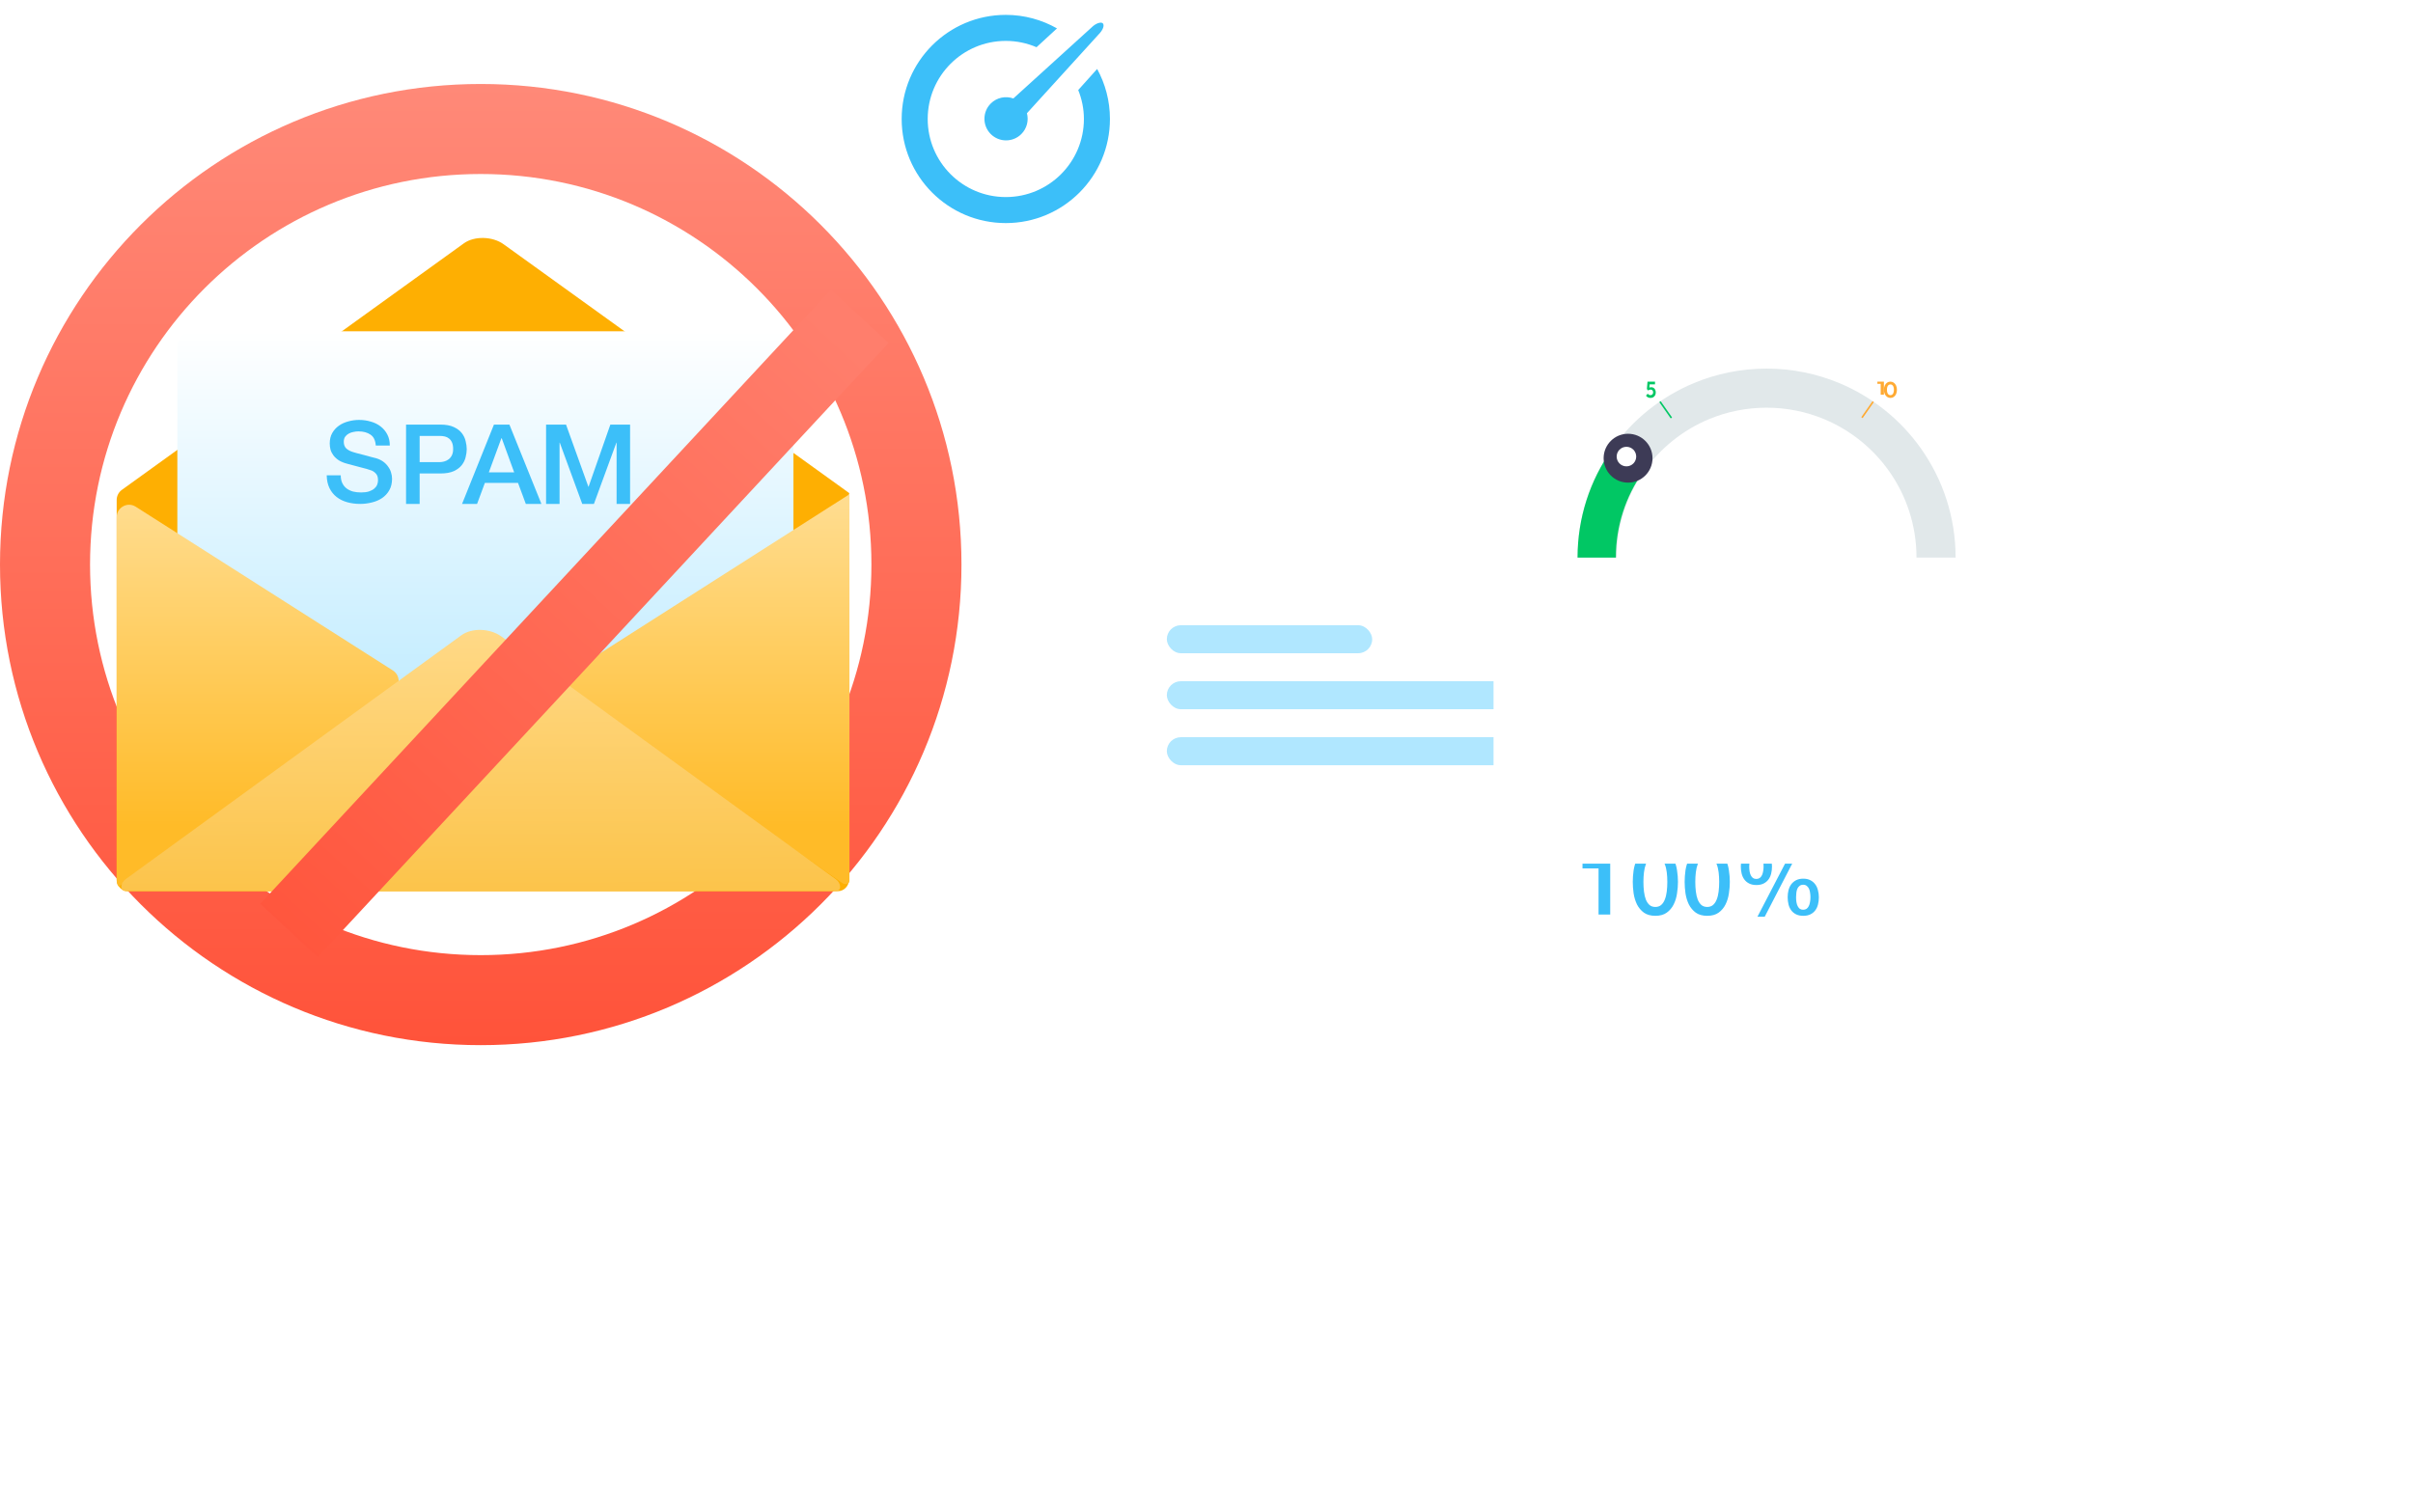 <svg width="517" height="324" viewBox="0 0 517 324" fill="none" xmlns="http://www.w3.org/2000/svg">
<path fill-rule="evenodd" clip-rule="evenodd" d="M103 204.707C149.23 204.707 186.707 167.23 186.707 121C186.707 74.77 149.23 37.293 103 37.293C56.77 37.293 19.293 74.77 19.293 121C19.293 167.23 56.77 204.707 103 204.707ZM103 224C159.885 224 206 177.885 206 121C206 64.115 159.885 18 103 18C46.115 18 0 64.115 0 121C0 177.885 46.115 224 103 224Z" fill="url(#paint0_linear_0_1)"/>
<path d="M181.95 105.788C181.923 105.788 181.9 105.81 181.9 105.838V188.556C181.9 189.938 180.776 191 179.549 191H27.351C26.022 191 25 189.831 25 188.556V107.154C25 106.296 25.412 105.491 26.107 104.99L99.413 52.132C101.661 50.538 105.546 50.644 107.896 52.344L181.979 105.697C182.018 105.726 181.998 105.788 181.95 105.788Z" fill="#FEAF02"/>
<path d="M38 74.308C38 72.481 39.492 71 41.333 71H166.667C168.508 71 170 72.481 170 74.308V155.692C170 157.519 168.508 159 166.667 159H41.333C39.492 159 38 157.519 38 155.692V74.308Z" fill="url(#paint1_linear_0_1)"/>
<path d="M25.409 189.954C25.409 189.991 25.45 190.013 25.48 189.992L84.289 148.166C85.842 147.061 85.783 144.715 84.176 143.691L29.08 108.599C27.308 107.47 25 108.757 25 110.874V188.661C25 189.185 25.099 189.605 25.396 189.922C25.404 189.931 25.409 189.943 25.409 189.954ZM182 188.767V106.08C182 106.036 181.965 106 181.921 106C181.906 106 181.891 106.004 181.878 106.012L122.336 143.992C120.723 145.021 120.673 147.379 122.24 148.477L180.492 189.272C181.07 189.677 182 189.478 182 188.767Z" fill="url(#paint2_linear_0_1)"/>
<path d="M179.099 188.447C180.185 189.235 180.417 190.928 179.08 190.997C179.04 190.999 178.999 191 178.959 191H27.042C27.001 191 26.96 190.999 26.92 190.997C25.583 190.927 25.815 189.235 26.9 188.446L98.868 136.137C101.113 134.536 104.888 134.643 107.337 136.35L179.099 188.447Z" fill="url(#paint3_linear_0_1)"/>
<path d="M117 91H121.275L126.061 104.31H126.109L130.773 91H135V108H132.109V94.881H132.061L127.251 108H124.749L119.939 94.881H119.891V108H117V91Z" fill="#3CBFF9"/>
<path d="M105.83 91H109.145L116 108H112.66L110.99 103.5H103.886L102.216 108H99L105.83 91ZM104.733 101.238H110.167L107.5 93.929H107.425L104.733 101.238Z" fill="#3CBFF9"/>
<path d="M87 91H94.339C95.519 91 96.482 91.175 97.228 91.524C97.973 91.873 98.548 92.309 98.952 92.833C99.355 93.357 99.627 93.929 99.767 94.548C99.922 95.167 100 95.738 100 96.262C100 96.786 99.922 97.357 99.767 97.976C99.627 98.579 99.355 99.143 98.952 99.667C98.548 100.19 97.973 100.627 97.228 100.976C96.482 101.31 95.519 101.476 94.339 101.476H89.912V108H87V91ZM89.912 99.048H94.176C94.502 99.048 94.836 99 95.177 98.905C95.519 98.809 95.83 98.659 96.109 98.452C96.404 98.23 96.637 97.944 96.808 97.595C96.995 97.23 97.088 96.778 97.088 96.238C97.088 95.683 97.01 95.222 96.855 94.857C96.7 94.492 96.49 94.206 96.226 94C95.962 93.778 95.659 93.627 95.317 93.548C94.975 93.468 94.611 93.429 94.222 93.429H89.912V99.048Z" fill="#3CBFF9"/>
<path d="M73.007 101.864C73.007 102.521 73.119 103.083 73.344 103.548C73.568 104.013 73.881 104.398 74.282 104.703C74.683 104.992 75.14 105.209 75.653 105.353C76.182 105.481 76.751 105.545 77.361 105.545C78.018 105.545 78.58 105.473 79.045 105.329C79.51 105.168 79.887 104.968 80.175 104.727C80.464 104.487 80.672 104.214 80.801 103.909C80.929 103.588 80.993 103.267 80.993 102.947C80.993 102.289 80.841 101.807 80.536 101.503C80.247 101.182 79.927 100.957 79.574 100.829C78.965 100.604 78.251 100.396 77.433 100.203C76.631 99.995 75.637 99.73 74.45 99.409C73.713 99.217 73.095 98.968 72.598 98.663C72.117 98.342 71.732 97.989 71.443 97.604C71.155 97.219 70.946 96.81 70.818 96.377C70.706 95.944 70.65 95.503 70.65 95.053C70.65 94.187 70.826 93.441 71.179 92.816C71.547 92.174 72.029 91.644 72.622 91.227C73.215 90.81 73.889 90.505 74.643 90.313C75.396 90.104 76.158 90 76.928 90C77.826 90 78.668 90.12 79.454 90.361C80.255 90.586 80.953 90.93 81.546 91.396C82.156 91.861 82.637 92.439 82.99 93.128C83.343 93.802 83.519 94.588 83.519 95.487H80.512C80.432 94.38 80.055 93.602 79.381 93.152C78.708 92.687 77.85 92.454 76.808 92.454C76.455 92.454 76.094 92.495 75.725 92.575C75.356 92.639 75.019 92.759 74.715 92.936C74.41 93.096 74.153 93.321 73.945 93.61C73.753 93.898 73.656 94.259 73.656 94.692C73.656 95.302 73.841 95.783 74.21 96.136C74.594 96.473 75.092 96.73 75.701 96.906C75.765 96.922 76.014 96.995 76.447 97.123C76.896 97.235 77.393 97.364 77.938 97.508C78.483 97.652 79.013 97.797 79.526 97.941C80.055 98.07 80.432 98.166 80.656 98.23C81.218 98.406 81.707 98.647 82.124 98.952C82.541 99.257 82.885 99.61 83.158 100.011C83.447 100.396 83.655 100.813 83.784 101.262C83.928 101.711 84 102.16 84 102.61C84 103.572 83.799 104.398 83.399 105.088C83.014 105.762 82.501 106.316 81.859 106.749C81.218 107.182 80.488 107.495 79.67 107.687C78.852 107.896 78.018 108 77.168 108C76.19 108 75.268 107.88 74.402 107.639C73.536 107.398 72.782 107.029 72.141 106.532C71.499 106.035 70.986 105.401 70.601 104.631C70.216 103.845 70.016 102.922 70 101.864H73.007Z" fill="#3CBFF9"/>
<path fill-rule="evenodd" clip-rule="evenodd" d="M55.769 193.698L178.062 62.07L190.373 73.507L68.08 205.136L55.769 193.698Z" fill="url(#paint4_linear_0_1)"/>
<path d="M220.026 24.27C220.434 25.812 220.036 27.524 218.825 28.732C217.017 30.539 214.085 30.539 212.277 28.732C210.47 26.925 210.47 23.992 212.277 22.185C213.584 20.878 215.481 20.518 217.116 21.101L233.914 5.846C234.804 4.96 235.925 4.644 236.273 4.988C236.7 5.416 236.302 6.458 235.416 7.344L220.026 24.27ZM215.5 8.766C206.259 8.766 198.766 16.259 198.766 25.5C198.766 34.741 206.259 42.234 215.5 42.234C224.741 42.234 232.234 34.741 232.234 25.5C232.234 23.304 231.785 21.219 231.017 19.297L235.071 14.78C236.815 17.965 237.812 21.614 237.812 25.5C237.812 37.823 227.823 47.812 215.5 47.812C203.177 47.812 193.188 37.823 193.188 25.5C193.188 13.177 203.177 3.188 215.5 3.188C219.491 3.188 223.23 4.249 226.468 6.085L222.082 10.12C220.061 9.253 217.84 8.766 215.5 8.766Z" fill="#3CBFF9"/>
<g filter="url(#filter0_dddddd_0_1)">
<rect x="238" y="121" width="170" height="95" rx="6" fill="white"/>
</g>
<rect x="250" y="134" width="44" height="6" rx="3" fill="#B0E7FF"/>
<rect x="250" y="146" width="77" height="6" rx="3" fill="#B0E7FF"/>
<rect x="250" y="158" width="77" height="6" rx="3" fill="#B0E7FF"/>
<path d="M339.06 184.32C339.54 184.32 340.007 184.28 340.46 184.2C340.913 184.12 341.32 183.987 341.68 183.8C342.053 183.613 342.367 183.373 342.62 183.08C342.887 182.787 343.06 182.427 343.14 182H345V196H342.5V186.12H339.06V184.32ZM354.673 181.72C355.673 181.72 356.487 181.953 357.113 182.42C357.753 182.873 358.247 183.46 358.593 184.18C358.953 184.887 359.193 185.667 359.313 186.52C359.447 187.373 359.513 188.2 359.513 189C359.513 189.8 359.447 190.627 359.313 191.48C359.193 192.333 358.953 193.12 358.593 193.84C358.247 194.547 357.753 195.133 357.113 195.6C356.487 196.053 355.673 196.28 354.673 196.28C353.673 196.28 352.853 196.053 352.213 195.6C351.587 195.133 351.093 194.547 350.733 193.84C350.387 193.12 350.147 192.333 350.013 191.48C349.893 190.627 349.833 189.8 349.833 189C349.833 188.2 349.893 187.373 350.013 186.52C350.147 185.667 350.387 184.887 350.733 184.18C351.093 183.46 351.587 182.873 352.213 182.42C352.853 181.953 353.673 181.72 354.673 181.72ZM354.673 194.38C355.167 194.38 355.58 194.24 355.913 193.96C356.247 193.667 356.507 193.28 356.693 192.8C356.893 192.307 357.033 191.733 357.113 191.08C357.193 190.427 357.233 189.733 357.233 189C357.233 188.267 357.193 187.58 357.113 186.94C357.033 186.287 356.893 185.713 356.693 185.22C356.507 184.727 356.247 184.34 355.913 184.06C355.58 183.767 355.167 183.62 354.673 183.62C354.167 183.62 353.747 183.767 353.413 184.06C353.093 184.34 352.833 184.727 352.633 185.22C352.447 185.713 352.313 186.287 352.233 186.94C352.153 187.58 352.113 188.267 352.113 189C352.113 189.733 352.153 190.427 352.233 191.08C352.313 191.733 352.447 192.307 352.633 192.8C352.833 193.28 353.093 193.667 353.413 193.96C353.747 194.24 354.167 194.38 354.673 194.38ZM365.787 181.72C366.787 181.72 367.6 181.953 368.227 182.42C368.867 182.873 369.36 183.46 369.707 184.18C370.067 184.887 370.307 185.667 370.427 186.52C370.56 187.373 370.627 188.2 370.627 189C370.627 189.8 370.56 190.627 370.427 191.48C370.307 192.333 370.067 193.12 369.707 193.84C369.36 194.547 368.867 195.133 368.227 195.6C367.6 196.053 366.787 196.28 365.787 196.28C364.787 196.28 363.967 196.053 363.327 195.6C362.7 195.133 362.207 194.547 361.847 193.84C361.5 193.12 361.26 192.333 361.127 191.48C361.007 190.627 360.947 189.8 360.947 189C360.947 188.2 361.007 187.373 361.127 186.52C361.26 185.667 361.5 184.887 361.847 184.18C362.207 183.46 362.7 182.873 363.327 182.42C363.967 181.953 364.787 181.72 365.787 181.72ZM365.787 194.38C366.28 194.38 366.693 194.24 367.027 193.96C367.36 193.667 367.62 193.28 367.807 192.8C368.007 192.307 368.147 191.733 368.227 191.08C368.307 190.427 368.347 189.733 368.347 189C368.347 188.267 368.307 187.58 368.227 186.94C368.147 186.287 368.007 185.713 367.807 185.22C367.62 184.727 367.36 184.34 367.027 184.06C366.693 183.767 366.28 183.62 365.787 183.62C365.28 183.62 364.86 183.767 364.527 184.06C364.207 184.34 363.947 184.727 363.747 185.22C363.56 185.713 363.427 186.287 363.347 186.94C363.267 187.58 363.227 188.267 363.227 189C363.227 189.733 363.267 190.427 363.347 191.08C363.427 191.733 363.56 192.307 363.747 192.8C363.947 193.28 364.207 193.667 364.527 193.96C364.86 194.24 365.28 194.38 365.787 194.38ZM374.78 185.7C374.78 186.073 374.807 186.427 374.86 186.76C374.913 187.08 375 187.36 375.12 187.6C375.24 187.84 375.393 188.033 375.58 188.18C375.78 188.313 376.02 188.38 376.3 188.38C376.58 188.38 376.82 188.313 377.02 188.18C377.22 188.033 377.38 187.84 377.5 187.6C377.62 187.36 377.707 187.08 377.76 186.76C377.827 186.427 377.86 186.073 377.86 185.7C377.86 185.367 377.833 185.04 377.78 184.72C377.74 184.4 377.66 184.113 377.54 183.86C377.42 183.607 377.26 183.407 377.06 183.26C376.86 183.1 376.607 183.02 376.3 183.02C375.993 183.02 375.74 183.1 375.54 183.26C375.34 183.407 375.18 183.607 375.06 183.86C374.953 184.113 374.88 184.4 374.84 184.72C374.8 185.04 374.78 185.367 374.78 185.7ZM376.32 189.68C375.72 189.68 375.207 189.573 374.78 189.36C374.353 189.147 374.007 188.86 373.74 188.5C373.473 188.14 373.28 187.72 373.16 187.24C373.04 186.76 372.98 186.247 372.98 185.7C372.98 185.167 373.04 184.66 373.16 184.18C373.293 183.687 373.493 183.26 373.76 182.9C374.04 182.54 374.387 182.253 374.8 182.04C375.227 181.827 375.733 181.72 376.32 181.72C376.907 181.72 377.407 181.827 377.82 182.04C378.247 182.253 378.593 182.54 378.86 182.9C379.14 183.26 379.34 183.687 379.46 184.18C379.593 184.66 379.66 185.167 379.66 185.7C379.66 186.247 379.6 186.76 379.48 187.24C379.36 187.72 379.167 188.14 378.9 188.5C378.633 188.86 378.287 189.147 377.86 189.36C377.433 189.573 376.92 189.68 376.32 189.68ZM384.82 192.3C384.82 192.673 384.847 193.027 384.9 193.36C384.953 193.68 385.04 193.96 385.16 194.2C385.28 194.44 385.433 194.633 385.62 194.78C385.82 194.913 386.06 194.98 386.34 194.98C386.62 194.98 386.86 194.913 387.06 194.78C387.26 194.633 387.42 194.44 387.54 194.2C387.66 193.96 387.747 193.68 387.8 193.36C387.867 193.027 387.9 192.673 387.9 192.3C387.9 191.967 387.873 191.64 387.82 191.32C387.78 191 387.7 190.713 387.58 190.46C387.46 190.207 387.3 190.007 387.1 189.86C386.9 189.7 386.647 189.62 386.34 189.62C386.033 189.62 385.78 189.7 385.58 189.86C385.38 190.007 385.22 190.207 385.1 190.46C384.993 190.713 384.92 191 384.88 191.32C384.84 191.64 384.82 191.967 384.82 192.3ZM386.36 196.28C385.76 196.28 385.247 196.173 384.82 195.96C384.393 195.747 384.047 195.46 383.78 195.1C383.513 194.74 383.32 194.32 383.2 193.84C383.08 193.36 383.02 192.847 383.02 192.3C383.02 191.767 383.08 191.26 383.2 190.78C383.333 190.287 383.533 189.86 383.8 189.5C384.08 189.14 384.427 188.853 384.84 188.64C385.267 188.427 385.773 188.32 386.36 188.32C386.947 188.32 387.447 188.427 387.86 188.64C388.287 188.853 388.633 189.14 388.9 189.5C389.18 189.86 389.38 190.287 389.5 190.78C389.633 191.26 389.7 191.767 389.7 192.3C389.7 192.847 389.64 193.36 389.52 193.84C389.4 194.32 389.207 194.74 388.94 195.1C388.673 195.46 388.327 195.747 387.9 195.96C387.473 196.173 386.96 196.28 386.36 196.28ZM384.32 181.52H385.84L378.1 196.48H376.54L384.32 181.52Z" fill="#3CBFF9"/>
<g filter="url(#filter1_dddddd_0_1)">
<rect x="320" y="67" width="117" height="66" rx="6" fill="white"/>
</g>
<path fill-rule="evenodd" clip-rule="evenodd" d="M378.5 87.379C374.114 87.379 369.944 88.256 366.147 89.839C360.539 92.178 355.729 96.066 352.258 100.972C348.555 106.206 346.379 112.593 346.379 119.5H338C338 110.803 340.746 102.735 345.418 96.132C349.787 89.957 355.842 85.058 362.922 82.106C367.723 80.103 372.988 79 378.5 79C384.012 79 389.277 80.103 394.078 82.106C401.158 85.058 407.213 89.957 411.582 96.132C416.254 102.735 419 110.803 419 119.5H410.621C410.621 112.593 408.445 106.206 404.742 100.972C401.271 96.066 396.461 92.178 390.853 89.839C387.056 88.256 382.886 87.379 378.5 87.379Z" fill="#E1E8EA"/>
<path fill-rule="evenodd" clip-rule="evenodd" d="M351.966 101.229C348.338 106.391 346.207 112.689 346.207 119.5H338C338 110.924 340.69 102.968 345.266 96.457L351.966 101.229Z" fill="#01C764"/>
<path fill-rule="evenodd" clip-rule="evenodd" d="M358.25 89.474L355.806 85.982L355.52 86.183L357.964 89.674L358.25 89.474Z" fill="#01C764"/>
<path d="M353.634 85.284C353.432 85.284 353.247 85.243 353.08 85.162C352.914 85.077 352.775 84.956 352.664 84.8L353.039 84.364C353.094 84.462 353.173 84.54 353.276 84.599C353.382 84.658 353.497 84.687 353.622 84.687C353.736 84.687 353.834 84.662 353.917 84.614C354.003 84.564 354.07 84.496 354.117 84.408C354.167 84.316 354.192 84.21 354.192 84.09C354.192 83.962 354.167 83.855 354.117 83.766C354.07 83.678 354.006 83.611 353.926 83.566C353.845 83.52 353.755 83.497 353.655 83.497C353.55 83.497 353.454 83.513 353.368 83.546C353.284 83.575 353.204 83.624 353.126 83.693L353.159 83.272C353.212 83.207 353.268 83.154 353.326 83.115C353.384 83.073 353.45 83.042 353.522 83.022C353.597 82.999 353.684 82.988 353.784 82.988C353.998 82.988 354.176 83.04 354.317 83.144C354.462 83.246 354.571 83.383 354.646 83.556C354.721 83.726 354.759 83.913 354.759 84.119C354.759 84.344 354.711 84.545 354.617 84.721C354.523 84.897 354.391 85.036 354.221 85.137C354.055 85.235 353.859 85.284 353.634 85.284ZM353.126 83.693L352.855 83.379L352.989 81.793H353.501L353.351 83.404L353.126 83.693ZM353.076 82.371L352.989 81.793H354.596V82.371H353.076Z" fill="#01C764"/>
<path d="M405.044 85.284C404.781 85.284 404.544 85.212 404.332 85.067C404.12 84.923 403.95 84.719 403.823 84.455C403.7 84.191 403.638 83.884 403.638 83.534C403.638 83.183 403.7 82.878 403.823 82.618C403.947 82.357 404.113 82.155 404.322 82.01C404.534 81.865 404.77 81.793 405.03 81.793C405.296 81.793 405.534 81.865 405.743 82.01C405.955 82.155 406.123 82.359 406.246 82.622C406.37 82.883 406.431 83.19 406.431 83.543C406.431 83.894 406.37 84.201 406.246 84.465C406.123 84.725 405.956 84.927 405.747 85.072C405.538 85.214 405.304 85.284 405.044 85.284ZM405.035 84.691C405.187 84.691 405.318 84.648 405.429 84.561C405.54 84.474 405.625 84.346 405.686 84.175C405.749 84.005 405.781 83.793 405.781 83.539C405.781 83.285 405.749 83.073 405.686 82.902C405.625 82.732 405.538 82.605 405.424 82.521C405.313 82.434 405.182 82.391 405.03 82.391C404.881 82.391 404.751 82.434 404.64 82.521C404.53 82.605 404.443 82.732 404.379 82.902C404.319 83.069 404.289 83.28 404.289 83.534C404.289 83.791 404.319 84.005 404.379 84.175C404.443 84.346 404.53 84.474 404.64 84.561C404.751 84.648 404.883 84.691 405.035 84.691Z" fill="#FFAA33"/>
<path d="M402.95 84.586V81.793H403.638V84.586H402.95ZM402.241 82.262V81.793H403.587V82.262H402.241Z" fill="#FFAA33"/>
<path fill-rule="evenodd" clip-rule="evenodd" d="M398.791 89.415L401.194 85.982L401.48 86.183L399.077 89.615L398.791 89.415Z" fill="#FFAA33"/>
<path d="M354.06 98.202C354.06 101.095 351.716 103.439 348.823 103.439C345.931 103.439 343.586 101.095 343.586 98.202C343.586 95.31 345.931 92.965 348.823 92.965C351.716 92.965 354.06 95.31 354.06 98.202Z" fill="#3D3B56"/>
<path d="M350.569 97.853C350.569 99.01 349.631 99.948 348.474 99.948C347.317 99.948 346.379 99.01 346.379 97.853C346.379 96.696 347.317 95.758 348.474 95.758C349.631 95.758 350.569 96.696 350.569 97.853Z" fill="white"/>
<defs>
<filter id="filter0_dddddd_0_1" x="158" y="69" width="330" height="255" filterUnits="userSpaceOnUse" color-interpolation-filters="sRGB">
<feFlood flood-opacity="0" result="BackgroundImageFix"/>
<feColorMatrix in="SourceAlpha" type="matrix" values="0 0 0 0 0 0 0 0 0 0 0 0 0 0 0 0 0 0 127 0" result="hardAlpha"/>
<feOffset dy="0.775"/>
<feGaussianBlur stdDeviation="1.107"/>
<feColorMatrix type="matrix" values="0 0 0 0 0.239 0 0 0 0 0.647 0 0 0 0 0.925 0 0 0 0.02 0"/>
<feBlend mode="normal" in2="BackgroundImageFix" result="effect1_dropShadow_0_1"/>
<feColorMatrix in="SourceAlpha" type="matrix" values="0 0 0 0 0 0 0 0 0 0 0 0 0 0 0 0 0 0 127 0" result="hardAlpha"/>
<feOffset dy="1.862"/>
<feGaussianBlur stdDeviation="2.66"/>
<feColorMatrix type="matrix" values="0 0 0 0 0.239 0 0 0 0 0.647 0 0 0 0 0.925 0 0 0 0.028 0"/>
<feBlend mode="normal" in2="effect1_dropShadow_0_1" result="effect2_dropShadow_0_1"/>
<feColorMatrix in="SourceAlpha" type="matrix" values="0 0 0 0 0 0 0 0 0 0 0 0 0 0 0 0 0 0 127 0" result="hardAlpha"/>
<feOffset dy="3.506"/>
<feGaussianBlur stdDeviation="5.009"/>
<feColorMatrix type="matrix" values="0 0 0 0 0.239 0 0 0 0 0.647 0 0 0 0 0.925 0 0 0 0.035 0"/>
<feBlend mode="normal" in2="effect2_dropShadow_0_1" result="effect3_dropShadow_0_1"/>
<feColorMatrix in="SourceAlpha" type="matrix" values="0 0 0 0 0 0 0 0 0 0 0 0 0 0 0 0 0 0 127 0" result="hardAlpha"/>
<feOffset dy="6.254"/>
<feGaussianBlur stdDeviation="8.935"/>
<feColorMatrix type="matrix" values="0 0 0 0 0.239 0 0 0 0 0.647 0 0 0 0 0.925 0 0 0 0.042 0"/>
<feBlend mode="normal" in2="effect3_dropShadow_0_1" result="effect4_dropShadow_0_1"/>
<feColorMatrix in="SourceAlpha" type="matrix" values="0 0 0 0 0 0 0 0 0 0 0 0 0 0 0 0 0 0 127 0" result="hardAlpha"/>
<feOffset dy="11.698"/>
<feGaussianBlur stdDeviation="16.711"/>
<feColorMatrix type="matrix" values="0 0 0 0 0.239 0 0 0 0 0.647 0 0 0 0 0.925 0 0 0 0.05 0"/>
<feBlend mode="normal" in2="effect4_dropShadow_0_1" result="effect5_dropShadow_0_1"/>
<feColorMatrix in="SourceAlpha" type="matrix" values="0 0 0 0 0 0 0 0 0 0 0 0 0 0 0 0 0 0 127 0" result="hardAlpha"/>
<feOffset dy="28"/>
<feGaussianBlur stdDeviation="40"/>
<feColorMatrix type="matrix" values="0 0 0 0 0.239 0 0 0 0 0.647 0 0 0 0 0.925 0 0 0 0.07 0"/>
<feBlend mode="normal" in2="effect5_dropShadow_0_1" result="effect6_dropShadow_0_1"/>
<feBlend mode="normal" in="SourceGraphic" in2="effect6_dropShadow_0_1" result="shape"/>
</filter>
<filter id="filter1_dddddd_0_1" x="240" y="15" width="277" height="226" filterUnits="userSpaceOnUse" color-interpolation-filters="sRGB">
<feFlood flood-opacity="0" result="BackgroundImageFix"/>
<feColorMatrix in="SourceAlpha" type="matrix" values="0 0 0 0 0 0 0 0 0 0 0 0 0 0 0 0 0 0 127 0" result="hardAlpha"/>
<feOffset dy="0.775"/>
<feGaussianBlur stdDeviation="1.107"/>
<feColorMatrix type="matrix" values="0 0 0 0 0.239 0 0 0 0 0.647 0 0 0 0 0.925 0 0 0 0.02 0"/>
<feBlend mode="normal" in2="BackgroundImageFix" result="effect1_dropShadow_0_1"/>
<feColorMatrix in="SourceAlpha" type="matrix" values="0 0 0 0 0 0 0 0 0 0 0 0 0 0 0 0 0 0 127 0" result="hardAlpha"/>
<feOffset dy="1.862"/>
<feGaussianBlur stdDeviation="2.66"/>
<feColorMatrix type="matrix" values="0 0 0 0 0.239 0 0 0 0 0.647 0 0 0 0 0.925 0 0 0 0.028 0"/>
<feBlend mode="normal" in2="effect1_dropShadow_0_1" result="effect2_dropShadow_0_1"/>
<feColorMatrix in="SourceAlpha" type="matrix" values="0 0 0 0 0 0 0 0 0 0 0 0 0 0 0 0 0 0 127 0" result="hardAlpha"/>
<feOffset dy="3.506"/>
<feGaussianBlur stdDeviation="5.009"/>
<feColorMatrix type="matrix" values="0 0 0 0 0.239 0 0 0 0 0.647 0 0 0 0 0.925 0 0 0 0.035 0"/>
<feBlend mode="normal" in2="effect2_dropShadow_0_1" result="effect3_dropShadow_0_1"/>
<feColorMatrix in="SourceAlpha" type="matrix" values="0 0 0 0 0 0 0 0 0 0 0 0 0 0 0 0 0 0 127 0" result="hardAlpha"/>
<feOffset dy="6.254"/>
<feGaussianBlur stdDeviation="8.935"/>
<feColorMatrix type="matrix" values="0 0 0 0 0.239 0 0 0 0 0.647 0 0 0 0 0.925 0 0 0 0.042 0"/>
<feBlend mode="normal" in2="effect3_dropShadow_0_1" result="effect4_dropShadow_0_1"/>
<feColorMatrix in="SourceAlpha" type="matrix" values="0 0 0 0 0 0 0 0 0 0 0 0 0 0 0 0 0 0 127 0" result="hardAlpha"/>
<feOffset dy="11.698"/>
<feGaussianBlur stdDeviation="16.711"/>
<feColorMatrix type="matrix" values="0 0 0 0 0.239 0 0 0 0 0.647 0 0 0 0 0.925 0 0 0 0.05 0"/>
<feBlend mode="normal" in2="effect4_dropShadow_0_1" result="effect5_dropShadow_0_1"/>
<feColorMatrix in="SourceAlpha" type="matrix" values="0 0 0 0 0 0 0 0 0 0 0 0 0 0 0 0 0 0 127 0" result="hardAlpha"/>
<feOffset dy="28"/>
<feGaussianBlur stdDeviation="40"/>
<feColorMatrix type="matrix" values="0 0 0 0 0.239 0 0 0 0 0.647 0 0 0 0 0.925 0 0 0 0.07 0"/>
<feBlend mode="normal" in2="effect5_dropShadow_0_1" result="effect6_dropShadow_0_1"/>
<feBlend mode="normal" in="SourceGraphic" in2="effect6_dropShadow_0_1" result="shape"/>
</filter>
<linearGradient id="paint0_linear_0_1" x1="103" y1="18" x2="103" y2="224" gradientUnits="userSpaceOnUse">
<stop stop-color="#FF8978"/>
<stop offset="1" stop-color="#FF533A"/>
</linearGradient>
<linearGradient id="paint1_linear_0_1" x1="104" y1="71" x2="104" y2="159" gradientUnits="userSpaceOnUse">
<stop stop-color="white"/>
<stop offset="1" stop-color="#BBEAFF"/>
</linearGradient>
<linearGradient id="paint2_linear_0_1" x1="103.5" y1="106" x2="103.5" y2="176.932" gradientUnits="userSpaceOnUse">
<stop stop-color="#FFDD91"/>
<stop offset="1" stop-color="#FFBB28"/>
</linearGradient>
<linearGradient id="paint3_linear_0_1" x1="103.001" y1="135" x2="103.335" y2="251.333" gradientUnits="userSpaceOnUse">
<stop stop-color="#FFD987"/>
<stop offset="1" stop-color="#F8AD09"/>
</linearGradient>
<linearGradient id="paint4_linear_0_1" x1="172.556" y1="65.186" x2="50.263" y2="196.815" gradientUnits="userSpaceOnUse">
<stop stop-color="#FF7E6C"/>
<stop offset="1" stop-color="#FF553C"/>
</linearGradient>
</defs>
</svg>

